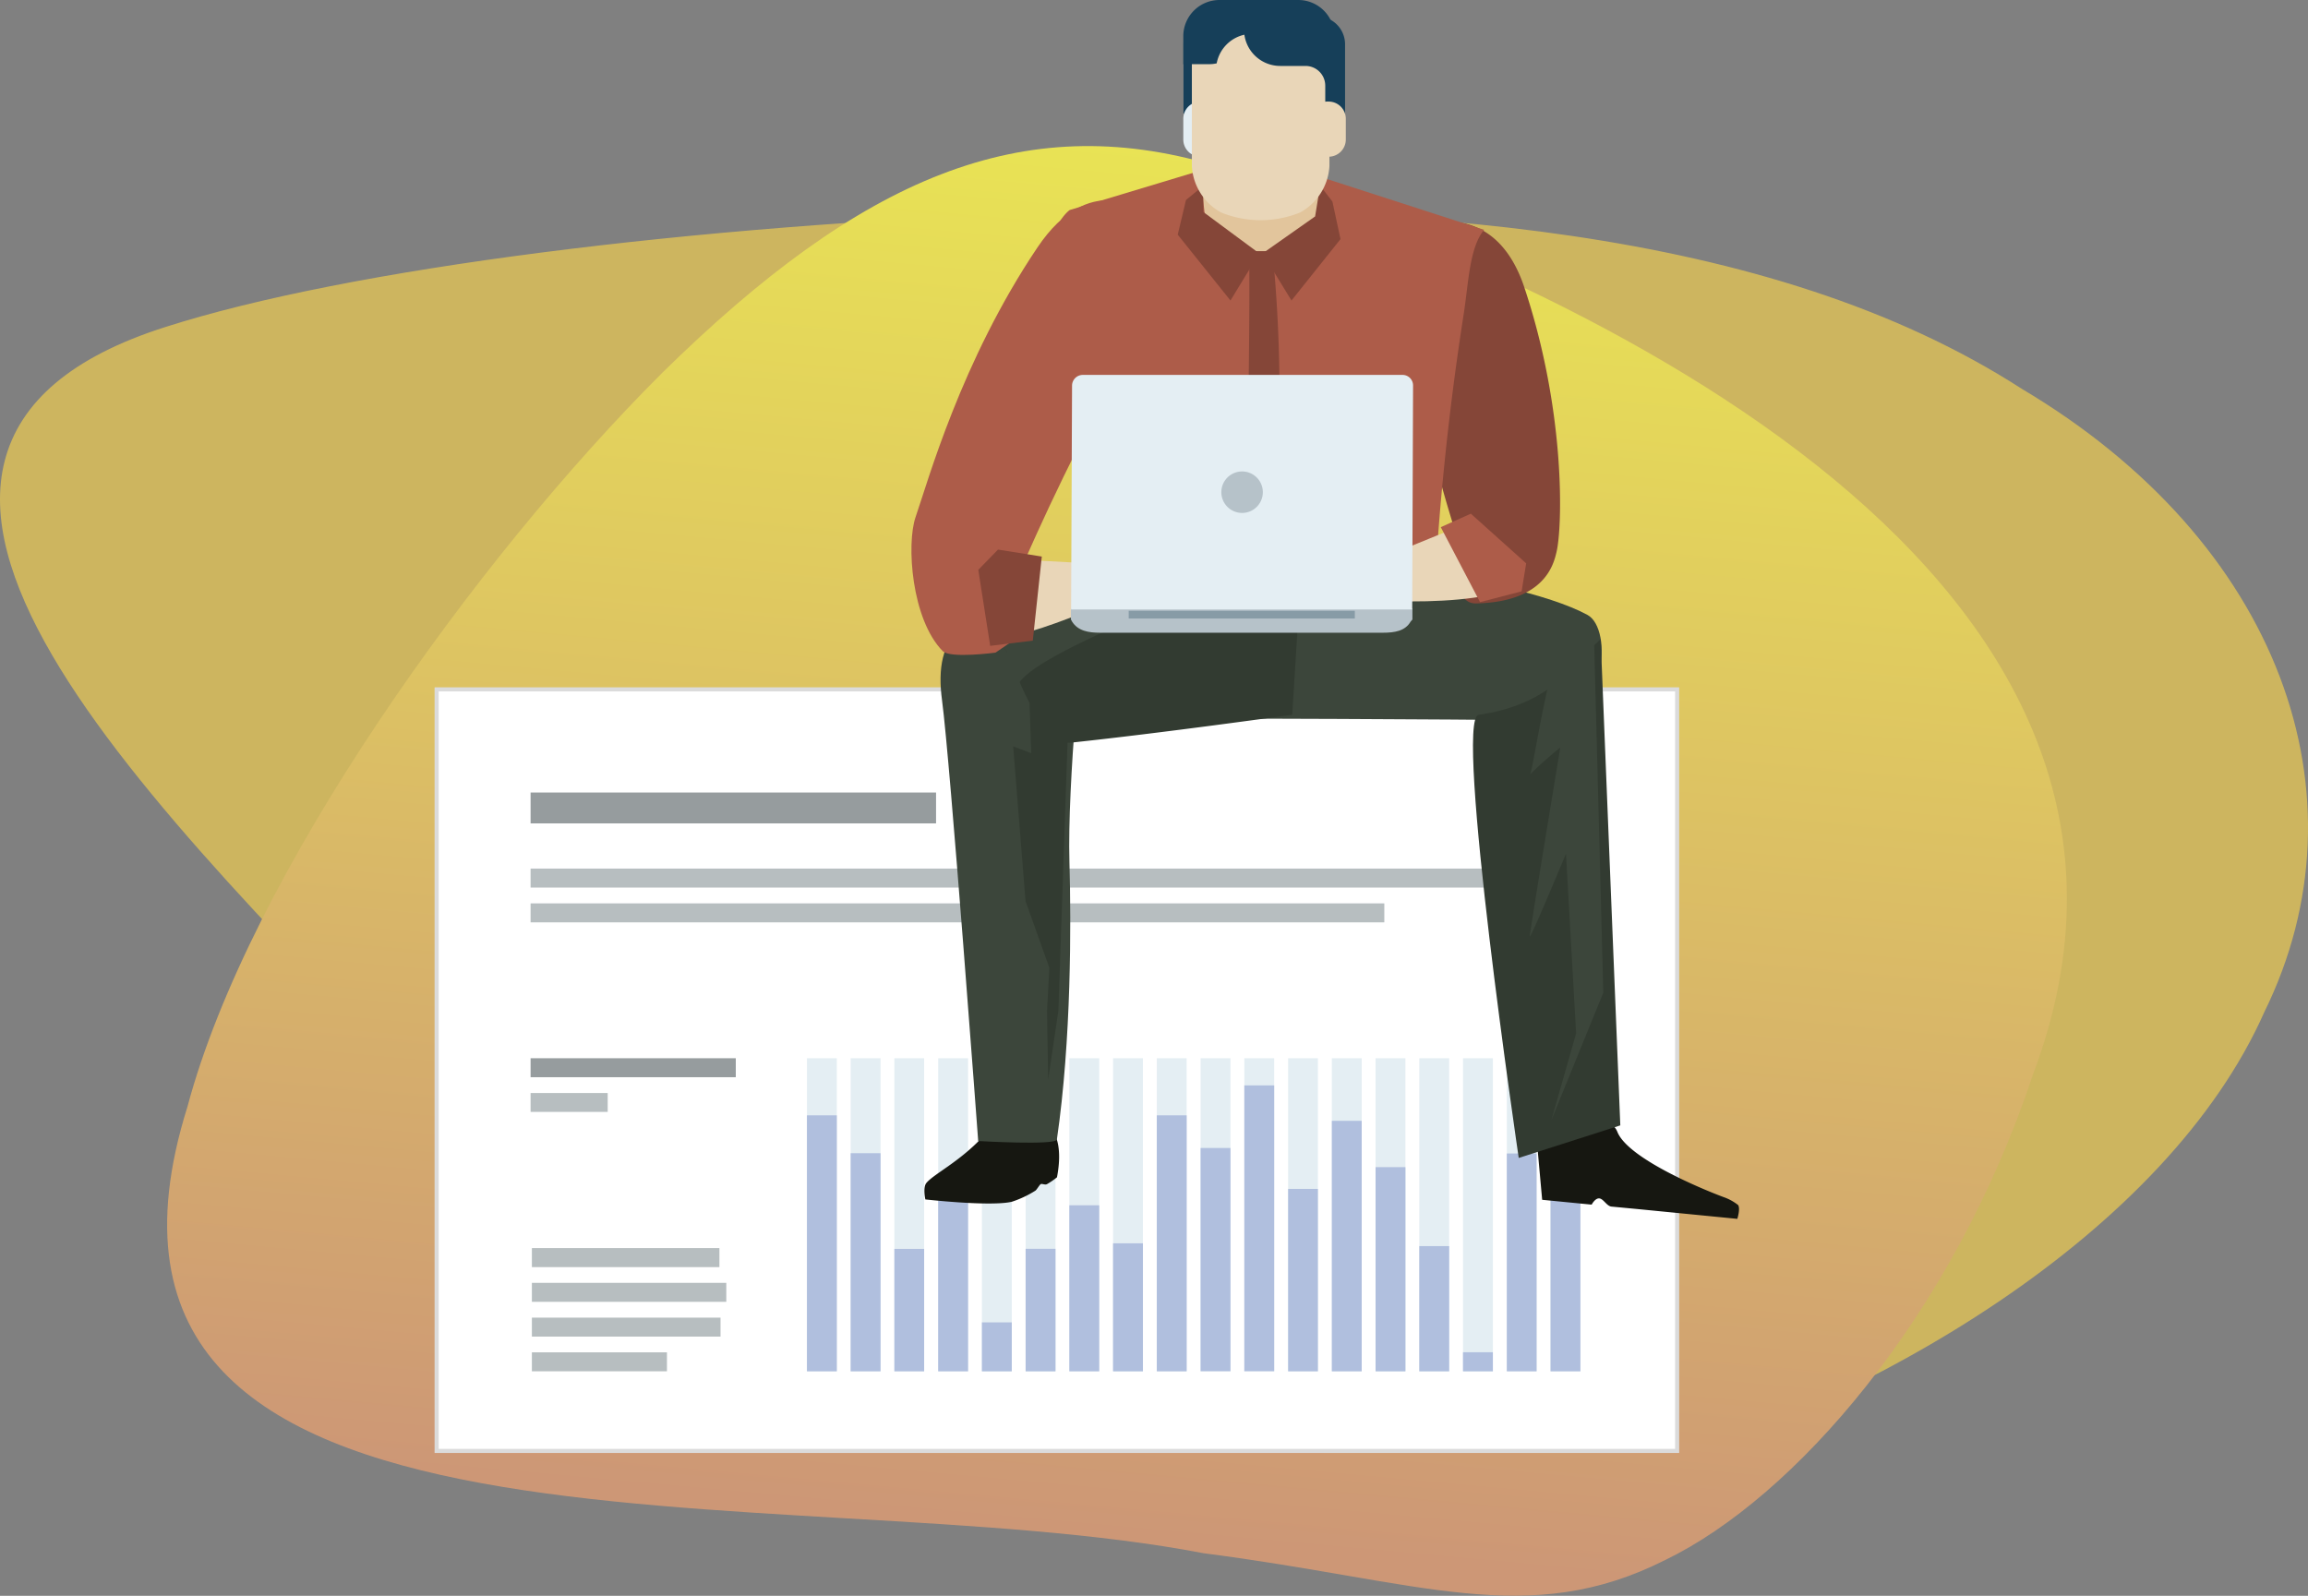 <svg xmlns="http://www.w3.org/2000/svg" xmlns:xlink="http://www.w3.org/1999/xlink" viewBox="0 0 248.12 171.58"><rect x="0" y="0" width="248.12" height="171.58" fill="#808080" stroke="none"/><defs><linearGradient id="a" x1="-9239.01" y1="-7353.56" x2="-9100.9" y2="-7353.56" gradientTransform="matrix(-0.17, 1.08, -1.09, -0.1, -9402.8, 9262.22)" gradientUnits="userSpaceOnUse"><stop offset="0" stop-color="#e9e454"/><stop offset="1" stop-color="#cd9776"/></linearGradient></defs><title>home-data</title><path d="M216.77,42.79C244.06,59,253.56,85.65,242.4,108.31c-10.17,23-41,42-71.25,50.12-62.84,17.29-84.61-3.74-120.87-38.38C16.24,85.2-21.51,48.9,18.09,36.26,37.61,30,74.51,25.34,112.5,24,150.62,23,189.84,25.4,216.77,42.79Z" style="fill:#cdb55f;stroke:#cdb55f;stroke-miterlimit:10;stroke-width:2.285px"/><path d="M129.38,167c-44.79-8.61-125.72,4.55-109.23-48,6.67-25,30.91-58.84,51.07-78.94,21.37-21,38.65-28.37,59.25-22.3,40.18,13,108.18,44.4,88.1,97.72-8.7,26.23-25.77,45.56-39.49,52.22C164.24,175.2,152.77,170,129.38,167Z" style="fill:url(#a)"/><rect x="46.94" y="74.12" width="133.36" height="81.88" style="fill:#fff;stroke:#dbdbdb;stroke-miterlimit:10;stroke-width:0.44px"/><rect x="57.04" y="93.39" width="110.55" height="2.04" style="fill:#b7bec0"/><rect x="57.04" y="97.13" width="91.78" height="2.04" style="fill:#b7bec0"/><rect x="57.04" y="85.21" width="43.59" height="3.32" style="fill:#969c9e"/><rect x="57.04" y="113.78" width="22.06" height="2.04" style="fill:#969c9e"/><rect x="57.04" y="117.52" width="8.29" height="2.03" style="fill:#b7bec0"/><rect x="57.18" y="134.19" width="20.16" height="2.05" style="fill:#b7bec0"/><rect x="57.18" y="137.93" width="20.9" height="2.04" style="fill:#b7bec0"/><rect x="57.18" y="141.67" width="20.28" height="2.04" style="fill:#b7bec0"/><rect x="57.18" y="145.4" width="14.52" height="2.04" style="fill:#b7bec0"/><rect x="86.75" y="113.78" width="3.21" height="33.66" style="fill:#e4eef3"/><rect x="91.45" y="113.78" width="3.21" height="33.66" style="fill:#e4eef3"/><rect x="96.15" y="113.78" width="3.2" height="33.66" style="fill:#e4eef3"/><rect x="100.86" y="113.78" width="3.21" height="33.66" style="fill:#e4eef3"/><rect x="105.56" y="113.78" width="3.21" height="33.66" style="fill:#e4eef3"/><rect x="110.26" y="113.78" width="3.21" height="33.66" style="fill:#e4eef3"/><rect x="114.96" y="113.78" width="3.21" height="33.66" style="fill:#e4eef3"/><rect x="119.66" y="113.78" width="3.21" height="33.66" style="fill:#e4eef3"/><rect x="124.36" y="113.78" width="3.21" height="33.66" style="fill:#e4eef3"/><rect x="129.07" y="113.78" width="3.21" height="33.66" style="fill:#e4eef3"/><rect x="133.77" y="113.78" width="3.21" height="33.66" style="fill:#e4eef3"/><rect x="138.48" y="113.78" width="3.2" height="33.66" style="fill:#e4eef3"/><rect x="143.18" y="113.78" width="3.21" height="33.66" style="fill:#e4eef3"/><rect x="147.88" y="113.78" width="3.21" height="33.66" style="fill:#e4eef3"/><rect x="152.58" y="113.78" width="3.21" height="33.66" style="fill:#e4eef3"/><rect x="157.28" y="113.78" width="3.21" height="33.66" style="fill:#e4eef3"/><rect x="161.99" y="113.78" width="3.2" height="33.66" style="fill:#e4eef3"/><rect x="166.69" y="113.78" width="3.21" height="33.66" style="fill:#e4eef3"/><rect x="86.75" y="119.92" width="3.21" height="27.52" style="fill:#b0bfde"/><rect x="91.45" y="123.99" width="3.21" height="23.45" style="fill:#b0bfde"/><rect x="96.15" y="134.28" width="3.2" height="13.16" style="fill:#b0bfde"/><rect x="100.86" y="128.71" width="3.21" height="18.73" style="fill:#b0bfde"/><rect x="105.56" y="142.18" width="3.21" height="5.26" style="fill:#b0bfde"/><rect x="110.26" y="134.27" width="3.21" height="13.17" style="fill:#b0bfde"/><rect x="114.96" y="129.59" width="3.21" height="17.85" style="fill:#b0bfde"/><rect x="119.66" y="133.68" width="3.21" height="13.76" style="fill:#b0bfde"/><rect x="124.36" y="119.92" width="3.21" height="27.52" style="fill:#b0bfde"/><rect x="129.07" y="123.43" width="3.21" height="24" style="fill:#b0bfde"/><rect x="133.77" y="116.7" width="3.21" height="30.73" style="fill:#b0bfde"/><rect x="138.48" y="127.83" width="3.2" height="19.61" style="fill:#b0bfde"/><rect x="143.18" y="120.51" width="3.21" height="26.93" style="fill:#b0bfde"/><rect x="147.88" y="125.49" width="3.21" height="21.95" style="fill:#b0bfde"/><rect x="152.58" y="133.98" width="3.21" height="13.46" style="fill:#b0bfde"/><rect x="157.28" y="145.39" width="3.21" height="2.05" style="fill:#b0bfde"/><rect x="161.99" y="124.02" width="3.2" height="23.42" style="fill:#b0bfde"/><rect x="166.69" y="119.34" width="3.21" height="28.1" style="fill:#b0bfde"/><path d="M129.6,77.25s26.13.06,36.21.21c7,.1,7.61-9.84,4.86-11.34-8.36-4.55-34.42-6.88-34.42-6.88L118.52,75.52S119.52,75.49,129.6,77.25Z" style="fill:#3c463b"/><path d="M154.23,24s6.72-1.88,9.64,6.89c4.49,13.46,4.09,25.8,3.47,28.43-.29,1.21-1.15,5.4-8.66,5.56-3,.06-1.82-6.46-1.82-6.46a142.67,142.67,0,0,1-4-14.91C150.75,34.1,154.23,24,154.23,24Z" style="fill:#854638"/><path d="M159.55,24.71l-17.23-5.57-13-.88L115,22.58s-4.67,3.22-.33,13.58,2.67,26.58,2.67,26.58l36.85,1.18a300.84,300.84,0,0,1,3.14-30C157.87,30.57,157.94,26.63,159.55,24.71Z" style="fill:#ad5c49"/><path d="M134.27,63.19h1.87a155.59,155.59,0,0,0-.29-43.85l-1.69,1C134.63,35.11,133.82,49.87,134.27,63.19Z" style="fill:#854638"/><path d="M141.59,23.19A4.3,4.3,0,0,1,138,27h-4.87a4.29,4.29,0,0,1-3.59-3.81l-1.2-9.85c-.27-2,.9-5.92,3.5-7.09a9.28,9.28,0,0,1,7.45,0c2.59,1.17,3.76,5.12,3.49,7.09Q142.2,18.27,141.59,23.19Z" style="fill:#e2c59c"/><polygon points="135.37 27.24 132.28 32.31 126.61 25.23 127.5 21.5 129.34 19.99 129.37 22.8 135.37 27.24" style="fill:#854638"/><polygon points="135.74 27.24 138.84 32.31 144.11 25.71 143.24 21.67 141.92 19.96 141.38 23.27 135.74 27.24" style="fill:#854638"/><path d="M134.83,0a3.88,3.88,0,0,0-3.26,1.76h-1.34a3,3,0,0,0-3,3v7.46h2.13v-3a2.12,2.12,0,0,1,2.12-2.13H132a3.89,3.89,0,0,0,3.9-3.89V0Z" style="fill:#163f59"/><path d="M131.06,15a1.84,1.84,0,0,1-1.85,1.84h-.15A1.84,1.84,0,0,1,127.21,15V12.77a1.85,1.85,0,0,1,1.85-1.85h.15a1.87,1.87,0,0,1,1.7,1.1" style="fill:#e4eef3"/><path d="M133.17,3V0h6.4a3.89,3.89,0,0,1,3.89,3.9v3h-6.39A3.9,3.9,0,0,1,133.17,3Z" style="fill:#163f59"/><path d="M142.92,17.85a6.08,6.08,0,0,1-3.16,5,11.31,11.31,0,0,1-8.48,0,6.07,6.07,0,0,1-3.15-5V4.66c0-1.56,1.54-2.87,3.46-2.91h7.86c1.92,0,3.48,1.35,3.47,2.91Z" style="fill:#e9d6b8"/><path d="M137,0a3.88,3.88,0,0,1,3.26,1.76h1.34a3,3,0,0,1,3,3v7.46h-2.13v-3a2.12,2.12,0,0,0-2.12-2.13h-2.71a3.89,3.89,0,0,1-3.9-3.89V0Z" style="fill:#163f59"/><path d="M140.83,12.77a1.84,1.84,0,0,1,1.84-1.85h.16a1.85,1.85,0,0,1,1.85,1.85V15a1.85,1.85,0,0,1-1.85,1.85h-.16a1.85,1.85,0,0,1-1.69-1.1" style="fill:#e9d6b8"/><path d="M133.79,3.73a3.94,3.94,0,0,0,.08-.77V0h-2.76a3.89,3.89,0,0,0-3.9,3.9v3H130a3.5,3.5,0,0,0,.8-.09A3.88,3.88,0,0,1,133.79,3.73Z" style="fill:#163f59"/><path d="M99.59,127.19c-.4.49-.11,1.77-.11,1.77s7,.79,9.3.25a11.38,11.38,0,0,0,2.51-1.18c.16-.09.44-.62.59-.71s.43.11.67,0a7.75,7.75,0,0,0,1.08-.74c.62-3.22-.21-4.52-.21-4.52s-6-2-7.1-.6C103.68,124.67,100.47,126.13,99.59,127.19Z" style="fill:#161711"/><path d="M165.31,123.69l.48,5.31,5.32.52s.37-.71.82-.67.8.83,1.31.88l2.85.27,10.68,1.05s.34-1.07.09-1.48a5.26,5.26,0,0,0-1.57-.86c-2.67-1-10.29-4.22-11.41-7C172.54,118.38,165.31,123.69,165.31,123.69Z" style="fill:#161711"/><path d="M157.26,56.44l-18,7.35S152,65.61,160,64C165.4,62.88,157.51,56.21,157.26,56.44Z" style="fill:#e9d6b8"/><path d="M116.45,67.63s-1.73,16.42-1.48,25.1c.19,6.54.21,19.09-1.35,29.79-.1.65-8.46.16-8.46.16s-3-40.71-3.89-47.41S103,63.73,116.45,67.63Z" style="fill:#3c463b"/><path d="M169.05,71.59s-2.69,4.25-10.09,5.26c-2.67.36,4.31,47.65,4.31,47.65l10.92-3.5-2.11-52.29Z" style="fill:#323b31"/><path d="M138.92,76.85s-14.28,2-23.81,3c-3.49.36-6.51-9.42-6.92-9.84a7.17,7.17,0,0,0-5-2.43c2.06-2.23,12.76-4.3,23.93-6.93s12.87-1,12.87-1Z" style="fill:#323b31"/><path d="M127.14,60.69c-11.17,2.63-21.87,4.7-23.93,6.93a7.17,7.17,0,0,1,5,2.43c.11.11.75,3.25,1.21,4.37-1.82-3.28,24.44-12.54,30.12-14.93C138.46,59.15,135.37,58.76,127.14,60.69Z" style="fill:#3c463b"/><polygon points="114.87 76.73 113.78 108.68 112.68 116.09 112.56 108.68 112.81 104.06 110.25 96.89 108.92 80.25 110.86 80.98 110.62 73.69 114.87 76.73" style="fill:#323b31"/><path d="M168.68,67.62l2.68.73,1,38.38-5.59,13.73,2.67-9.35-1.09-19.32s-3.89,9.35-3.89,8.87,3.28-20.29,3.28-20.29a42.8,42.8,0,0,0-3.28,2.92C164.8,83.17,166.62,69.44,168.68,67.62Z" style="fill:#3c463b"/><path d="M122.89,22.74s-5.73-4.5-11.35,3.85c-8.23,12.23-11.8,25.24-13.11,29-1,2.89-.45,11,2.92,14.42.81.81,5.67.16,5.67.16L110.2,68l-1.33-2.56-.07-2s4.08-9.84,9.09-19.14S122.89,22.74,122.89,22.74Z" style="fill:#ad5c49"/><path d="M108.86,60.13l18.64,1s-18,8.24-18.54,6.82C105.59,59.88,108.86,60.13,108.86,60.13Z" style="fill:#e9d6b8"/><path d="M119.12,59.56c1.08-.52,1-.53,1-.53a4.44,4.44,0,0,0,2.43,1.4c.72.11,3,.14,3,.14l3.43.08,1.6-.09a3,3,0,0,1,1.13,0c.7.44.1.8.1.8l-6.15.87,5.91.74s.74.21.78.62-.22.36-.22.36l-6.86.73,3,.72s.72.23.77.62.09.54.09.54L122.85,66S118,60.08,119.12,59.56Z" style="fill:#e9d6b8"/><path d="M125.93,63.36l4.13.76a3.34,3.34,0,0,1,1.37.37.55.55,0,0,1,.19.77l-6.33-.54Z" style="fill:#e9d6b8"/><path d="M151.84,66.61s0,0,0,0l0-1.17H115.13v1.17s0,0,0,0l.12.22c.63,1,1.75,1.2,3,1.2h30.4c1.28,0,2.41-.18,3-1.2Z" style="fill:#b6c2c9"/><rect x="121.34" y="65.67" width="24.31" height="0.83" style="fill:#879ba6"/><path d="M151.82,65.53l.09-24.07a1.13,1.13,0,0,0-1.14-1.15H116.41a1.16,1.16,0,0,0-1.16,1.15l-.1,24.07Z" style="fill:#e4eef3"/><path d="M135.76,52.92a2.23,2.23,0,1,1-2.21-2.23A2.23,2.23,0,0,1,135.76,52.92Z" style="fill:#b6c2c9"/><polygon points="106.45 69.44 105.17 61.27 107.29 59.09 112 59.84 111.03 68.88 106.45 69.44" style="fill:#854638"/><polygon points="163.58 63.58 164.07 60.57 158.12 55.23 154.89 56.68 159.11 64.74 163.58 63.58" style="fill:#ad5c49"/></svg>